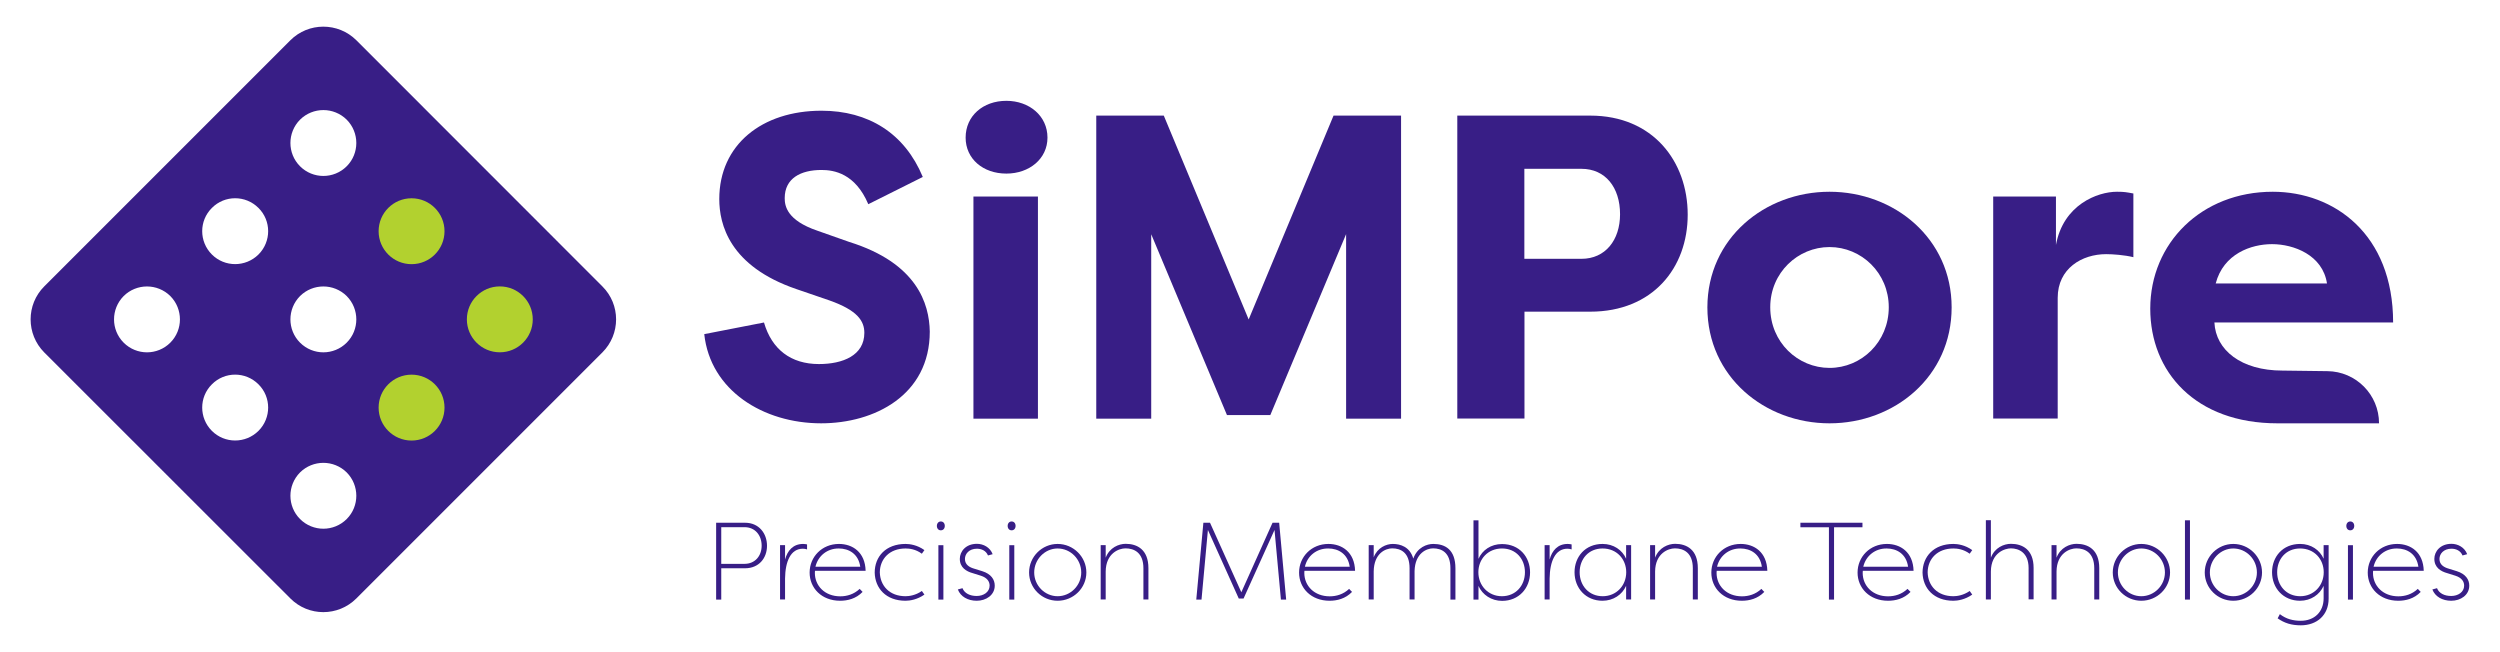 <?xml version="1.0" encoding="utf-8"?>
<!-- Generator: Adobe Illustrator 26.0.2, SVG Export Plug-In . SVG Version: 6.00 Build 0)  -->
<svg version="1.1" id="Layer_1" xmlns="http://www.w3.org/2000/svg" xmlns:xlink="http://www.w3.org/1999/xlink" x="0px" y="0px"
	 viewBox="0 0 214.73 56" style="enable-background:new 0 0 214.73 56;" xml:space="preserve">
<style type="text/css">
	.st0{fill:#381E86;}
	.st1{fill:#B2D12F;}
</style>
<g>
	<g>
		<g>
			<path class="st0" d="M61.51,51.5v-6.6H64c1.19,0,1.88,0.92,1.88,1.98s-0.7,1.93-1.88,1.93h-2.05v2.69H61.51z M63.95,48.43
				c0.91,0,1.47-0.69,1.47-1.56c0-0.88-0.55-1.59-1.47-1.59h-2v3.15H63.95z"/>
			<path class="st0" d="M67.43,48.06c0.21-0.78,0.7-1.34,1.55-1.34c0.11,0,0.25,0.02,0.34,0.04v0.43c-0.1-0.04-0.26-0.06-0.36-0.06
				c-1.05,0-1.51,1.09-1.53,2.56v1.8h-0.43v-4.67h0.43V48.06z"/>
			<path class="st0" d="M74.09,50.84c-0.57,0.59-1.29,0.76-1.93,0.76c-1.59,0-2.62-1.09-2.62-2.42c0-1.35,1.06-2.46,2.52-2.46
				c1.16,0,2.25,0.7,2.29,2.31h-4.35c-0.01,0.06-0.01,0.11-0.01,0.18c0,1.11,0.86,2.01,2.18,2.01c0.57,0,1.17-0.17,1.67-0.64
				C73.91,50.67,74.01,50.74,74.09,50.84z M70.04,48.68h3.85c-0.16-1.12-0.99-1.57-1.84-1.57C71.06,47.1,70.26,47.74,70.04,48.68z"
				/>
			<path class="st0" d="M77.78,46.72c0.37,0,1.01,0.09,1.62,0.53l-0.22,0.31c-0.54-0.4-1.09-0.45-1.4-0.45
				c-1.38,0-2.2,0.9-2.21,2.05c0.03,1.16,0.84,2.05,2.21,2.05c0.3,0,0.86-0.07,1.4-0.45l0.22,0.31c-0.61,0.43-1.25,0.53-1.62,0.53
				c-1.68,0-2.62-1.07-2.65-2.42C75.13,47.81,76.08,46.72,77.78,46.72z"/>
			<path class="st0" d="M80.81,44.79c0.2,0,0.34,0.15,0.34,0.38c0,0.23-0.14,0.38-0.34,0.38c-0.2,0-0.34-0.15-0.34-0.38
				C80.47,44.95,80.61,44.79,80.81,44.79z M81.03,51.5H80.6v-4.67h0.43V51.5z"/>
			<path class="st0" d="M82.67,50.52c0.17,0.44,0.64,0.67,1.22,0.67c0.58,0,1.11-0.33,1.11-0.89c0-0.36-0.22-0.68-0.75-0.85
				l-0.7-0.22c-0.55-0.15-1.11-0.48-1.11-1.23c0-0.63,0.51-1.29,1.47-1.29c0.55,0,1.13,0.3,1.35,0.89l-0.4,0.11
				c-0.17-0.42-0.57-0.58-0.95-0.58c-0.67,0-1.03,0.44-1.03,0.88c0,0.5,0.4,0.72,0.78,0.83l0.71,0.22c0.76,0.24,1.07,0.72,1.07,1.24
				c0,0.81-0.74,1.3-1.55,1.3c-0.76,0-1.39-0.36-1.62-0.97L82.67,50.52z"/>
			<path class="st0" d="M86.89,44.79c0.2,0,0.34,0.15,0.34,0.38c0,0.23-0.14,0.38-0.34,0.38c-0.2,0-0.34-0.15-0.34-0.38
				C86.55,44.95,86.69,44.79,86.89,44.79z M87.12,51.5h-0.43v-4.67h0.43V51.5z"/>
			<path class="st0" d="M90.84,46.72c1.36,0,2.47,1.11,2.47,2.45c0,1.34-1.11,2.43-2.47,2.43c-1.34,0-2.45-1.08-2.45-2.43
				C88.39,47.82,89.5,46.72,90.84,46.72z M90.84,51.21c1.11,0,2.03-0.92,2.03-2.04c0-1.13-0.91-2.06-2.03-2.06
				c-1.09,0-2.01,0.93-2.01,2.06C88.83,50.3,89.75,51.21,90.84,51.21z"/>
			<path class="st0" d="M98.21,48.81c0-1.34-0.79-1.71-1.54-1.71c-0.56,0-1.68,0.41-1.7,1.98v2.41h-0.43v-4.67h0.43v1.08
				c0.33-0.87,1.13-1.19,1.72-1.19c0.98,0,1.95,0.49,1.95,2.09v2.69h-0.43V48.81z"/>
			<path class="st0" d="M103.75,45.52l-0.55,5.98h-0.45l0.61-6.6h0.57l2.69,5.97l2.68-5.97h0.57l0.6,6.6h-0.45l-0.55-5.98
				l-2.66,5.89h-0.41L103.75,45.52z"/>
			<path class="st0" d="M116.13,50.84c-0.57,0.59-1.29,0.76-1.93,0.76c-1.59,0-2.62-1.09-2.62-2.42c0-1.35,1.06-2.46,2.52-2.46
				c1.16,0,2.25,0.7,2.29,2.31h-4.35c-0.01,0.06-0.01,0.11-0.01,0.18c0,1.11,0.86,2.01,2.18,2.01c0.57,0,1.17-0.17,1.67-0.64
				C115.95,50.67,116.04,50.74,116.13,50.84z M112.08,48.68h3.85c-0.16-1.12-0.99-1.57-1.84-1.57
				C113.09,47.1,112.29,47.74,112.08,48.68z"/>
			<path class="st0" d="M121.07,48.81c0-1.34-0.74-1.71-1.49-1.71c-0.56,0-1.57,0.41-1.59,1.98v2.41h-0.43v-4.67h0.43v1.05
				c0.32-0.84,1.08-1.15,1.64-1.15c0.64,0,1.47,0.24,1.76,1.26c0.35-0.98,1.18-1.26,1.72-1.26c1.01,0,1.9,0.48,1.9,2.09v2.69h-0.43
				v-2.69c0-1.34-0.74-1.71-1.49-1.71c-0.54,0-1.55,0.4-1.59,1.95v2.44h-0.43V48.81z"/>
			<path class="st0" d="M126.99,51.5h-0.43v-6.81h0.43v3.31c0.33-0.75,1.07-1.27,2.02-1.27c1.49,0,2.41,1.1,2.41,2.43
				c0,1.37-0.97,2.45-2.4,2.45c-0.92,0-1.69-0.52-2.03-1.28V51.5z M130.98,49.15c0-1.12-0.75-2.04-1.97-2.04
				c-1.22,0-2.03,0.92-2.03,2.04c0,1.15,0.85,2.06,2.02,2.06C130.19,51.21,130.98,50.3,130.98,49.15z"/>
			<path class="st0" d="M133.1,48.06c0.21-0.78,0.7-1.34,1.55-1.34c0.11,0,0.25,0.02,0.34,0.04v0.43c-0.1-0.04-0.26-0.06-0.36-0.06
				c-1.05,0-1.51,1.09-1.53,2.56v1.8h-0.43v-4.67h0.43V48.06z"/>
			<path class="st0" d="M139.67,50.32c-0.34,0.76-1.1,1.28-2.03,1.28c-1.43,0-2.4-1.08-2.4-2.45c0-1.33,0.92-2.43,2.41-2.43
				c0.94,0,1.69,0.52,2.02,1.27v-1.17h0.43v4.67h-0.43V50.32z M139.68,49.15c0-1.12-0.81-2.04-2.03-2.04
				c-1.22,0-1.97,0.92-1.97,2.04c0,1.15,0.79,2.06,1.98,2.06C138.83,51.21,139.68,50.3,139.68,49.15z"/>
			<path class="st0" d="M145.4,48.81c0-1.34-0.79-1.71-1.54-1.71c-0.56,0-1.68,0.41-1.7,1.98v2.41h-0.43v-4.67h0.43v1.08
				c0.33-0.87,1.13-1.19,1.72-1.19c0.98,0,1.95,0.49,1.95,2.09v2.69h-0.43V48.81z"/>
			<path class="st0" d="M151.54,50.84c-0.57,0.59-1.29,0.76-1.93,0.76c-1.59,0-2.62-1.09-2.62-2.42c0-1.35,1.06-2.46,2.52-2.46
				c1.16,0,2.25,0.7,2.29,2.31h-4.35c-0.01,0.06-0.01,0.11-0.01,0.18c0,1.11,0.86,2.01,2.18,2.01c0.57,0,1.17-0.17,1.67-0.64
				C151.36,50.67,151.45,50.74,151.54,50.84z M147.48,48.68h3.85c-0.16-1.12-0.99-1.57-1.84-1.57
				C148.5,47.1,147.7,47.74,147.48,48.68z"/>
			<path class="st0" d="M159.97,44.9v0.39h-2.44v6.21h-0.44v-6.21h-2.45V44.9H159.97z"/>
			<path class="st0" d="M164.1,50.84c-0.57,0.59-1.29,0.76-1.93,0.76c-1.59,0-2.62-1.09-2.62-2.42c0-1.35,1.06-2.46,2.52-2.46
				c1.16,0,2.25,0.7,2.29,2.31H160c-0.01,0.06-0.01,0.11-0.01,0.18c0,1.11,0.86,2.01,2.18,2.01c0.57,0,1.17-0.17,1.67-0.64
				C163.92,50.67,164.01,50.74,164.1,50.84z M160.04,48.68h3.85c-0.16-1.12-0.99-1.57-1.84-1.57
				C161.06,47.1,160.26,47.74,160.04,48.68z"/>
			<path class="st0" d="M167.78,46.72c0.37,0,1.01,0.09,1.62,0.53l-0.22,0.31c-0.54-0.4-1.09-0.45-1.4-0.45
				c-1.38,0-2.2,0.9-2.21,2.05c0.03,1.16,0.84,2.05,2.21,2.05c0.3,0,0.86-0.07,1.4-0.45l0.22,0.31c-0.61,0.43-1.25,0.53-1.62,0.53
				c-1.68,0-2.62-1.07-2.65-2.42C165.14,47.81,166.09,46.72,167.78,46.72z"/>
			<path class="st0" d="M174.24,48.79c0-1.33-0.85-1.69-1.52-1.69c-0.47,0-1.7,0.33-1.72,1.98v2.41h-0.43v-6.81H171v3.22
				c0.33-0.87,1.13-1.19,1.72-1.19c0.97,0,1.95,0.47,1.95,2.07v2.7h-0.43V48.79z"/>
			<path class="st0" d="M179.88,48.81c0-1.34-0.79-1.71-1.54-1.71c-0.56,0-1.68,0.41-1.7,1.98v2.41h-0.43v-4.67h0.43v1.08
				c0.33-0.87,1.13-1.19,1.72-1.19c0.98,0,1.95,0.49,1.95,2.09v2.69h-0.43V48.81z"/>
			<path class="st0" d="M183.92,46.72c1.36,0,2.47,1.11,2.47,2.45c0,1.34-1.11,2.43-2.47,2.43c-1.34,0-2.45-1.08-2.45-2.43
				C181.47,47.82,182.58,46.72,183.92,46.72z M183.92,51.21c1.11,0,2.03-0.92,2.03-2.04c0-1.13-0.91-2.06-2.03-2.06
				c-1.09,0-2.01,0.93-2.01,2.06C181.91,50.3,182.82,51.21,183.92,51.21z"/>
			<path class="st0" d="M188.1,51.5h-0.43v-6.81h0.43V51.5z"/>
			<path class="st0" d="M191.82,46.72c1.36,0,2.47,1.11,2.47,2.45c0,1.34-1.11,2.43-2.47,2.43c-1.34,0-2.45-1.08-2.45-2.43
				C189.37,47.82,190.48,46.72,191.82,46.72z M191.82,51.21c1.11,0,2.03-0.92,2.03-2.04c0-1.13-0.91-2.06-2.03-2.06
				c-1.09,0-2.01,0.93-2.01,2.06C189.81,50.3,190.73,51.21,191.82,51.21z"/>
			<path class="st0" d="M199.58,50.32c-0.34,0.76-1.1,1.28-2.03,1.28c-1.43,0-2.4-1.08-2.4-2.45c0-1.33,0.92-2.43,2.41-2.43
				c0.94,0,1.69,0.52,2.02,1.27v-1.17h0.43v4.6c0,1.42-1.01,2.29-2.39,2.29c-0.8,0-1.41-0.19-1.99-0.6
				c0.07-0.11,0.12-0.24,0.19-0.36c0.56,0.43,1.15,0.57,1.8,0.57c1.16,0,1.96-0.76,1.96-1.93V50.32z M199.59,49.15
				c0-1.12-0.81-2.04-2.03-2.04s-1.97,0.92-1.97,2.04c0,1.15,0.79,2.06,1.98,2.06C198.74,51.21,199.59,50.3,199.59,49.15z"/>
			<path class="st0" d="M201.87,44.79c0.2,0,0.34,0.15,0.34,0.38c0,0.23-0.14,0.38-0.34,0.38c-0.2,0-0.34-0.15-0.34-0.38
				C201.53,44.95,201.67,44.79,201.87,44.79z M202.1,51.5h-0.43v-4.67h0.43V51.5z"/>
			<path class="st0" d="M207.92,50.84c-0.57,0.59-1.29,0.76-1.93,0.76c-1.59,0-2.62-1.09-2.62-2.42c0-1.35,1.06-2.46,2.52-2.46
				c1.16,0,2.25,0.7,2.29,2.31h-4.35c-0.01,0.06-0.01,0.11-0.01,0.18c0,1.11,0.86,2.01,2.18,2.01c0.57,0,1.17-0.17,1.67-0.64
				C207.74,50.67,207.84,50.74,207.92,50.84z M203.87,48.68h3.85c-0.16-1.12-0.99-1.57-1.84-1.57
				C204.89,47.1,204.09,47.74,203.87,48.68z"/>
			<path class="st0" d="M209.32,50.52c0.17,0.44,0.64,0.67,1.22,0.67c0.58,0,1.11-0.33,1.11-0.89c0-0.36-0.22-0.68-0.75-0.85
				l-0.7-0.22c-0.55-0.15-1.11-0.48-1.11-1.23c0-0.63,0.51-1.29,1.47-1.29c0.55,0,1.13,0.3,1.35,0.89l-0.4,0.11
				c-0.17-0.42-0.57-0.58-0.95-0.58c-0.67,0-1.03,0.44-1.03,0.88c0,0.5,0.4,0.72,0.78,0.83l0.71,0.22c0.76,0.24,1.07,0.72,1.07,1.24
				c0,0.81-0.74,1.3-1.55,1.3c-0.76,0-1.39-0.36-1.62-0.97L209.32,50.52z"/>
		</g>
		<g>
			<path class="st0" d="M65.62,27.7c0.67,2.31,2.31,3.57,4.72,3.57c2.05,0,3.9-0.74,3.9-2.68c0-1-0.56-1.93-3.01-2.79l-2.83-0.97
				c-5.76-1.97-6.62-5.58-6.62-7.73c0-4.68,3.68-7.59,8.78-7.59c4.02,0,7.14,1.93,8.7,5.69l-4.68,2.34
				c-1.12-2.64-2.94-2.94-4.02-2.94c-1.78,0-3.16,0.71-3.16,2.42c0,0.67,0.19,1.9,2.79,2.79l2.75,0.97c5.84,1.82,6.88,5.32,6.92,7.7
				c0,5.47-4.76,7.88-9.33,7.88c-4.98,0-9.52-2.83-10.04-7.66L65.62,27.7z"/>
			<path class="st0" d="M86.44,8.66c1.97,0,3.53,1.3,3.53,3.16c0,1.82-1.56,3.09-3.53,3.09c-2.01,0-3.5-1.27-3.5-3.09
				C82.94,9.96,84.43,8.66,86.44,8.66z M83.61,35.95V16.88h5.54v19.08H83.61z"/>
			<path class="st0" d="M105.39,35.66l-6.51-15.54v15.84h-4.72V9.93h5.8l7.29,17.51l7.29-17.51h5.8v26.03h-4.72V20.11l-6.51,15.54
				H105.39z"/>
			<path class="st0" d="M125.17,35.95V9.93h11.42c5.39,0,8.37,3.94,8.37,8.51s-3.01,8.33-8.37,8.33h-5.65v9.18H125.17z
				 M135.84,22.23c2.04,0,3.31-1.6,3.31-3.83c0-2.3-1.26-3.9-3.31-3.9h-4.91v7.73H135.84z"/>
			<path class="st0" d="M157.14,16.47c5.58,0,10.49,4.02,10.49,9.93c0,5.95-4.91,9.96-10.49,9.96c-5.54,0-10.49-3.98-10.49-9.96
				C146.66,20.45,151.6,16.47,157.14,16.47z M157.14,31.6c2.75,0,5.09-2.23,5.09-5.21c0-2.94-2.34-5.17-5.09-5.17
				c-2.71,0-5.09,2.19-5.09,5.17C152.05,29.41,154.43,31.6,157.14,31.6z"/>
			<path class="st0" d="M176.59,21.04c0.63-3.46,3.57-4.57,5.24-4.57c0.63,0,0.82,0.04,1.41,0.15v5.47
				c-0.78-0.19-1.78-0.26-2.34-0.26c-2.08,0-4.16,1.23-4.16,3.75v10.37h-5.54V16.88h5.39V21.04z"/>
			<path class="st0" d="M204.34,36.36h-8.72c-7.06,0-10.93-4.42-10.93-9.85c0-5.62,4.39-10.04,10.52-10.04
				c5.28,0,10.34,3.64,10.34,11.23H190.2c0.11,2.38,2.31,4.13,5.84,4.13l3.86,0.05C202.36,31.9,204.34,33.9,204.34,36.36
				L204.34,36.36z M190.31,24.35h9.56c-0.37-2.45-2.86-3.38-4.72-3.38C193.36,20.97,190.98,21.79,190.31,24.35z"/>
		</g>
	</g>
	<g>
		<path class="st0" d="M51.74,24.6L30.61,3.46c-1.57-1.56-4.11-1.56-5.67,0L3.8,24.6c-1.56,1.56-1.56,4.1,0,5.67L24.94,51.4
			c1.56,1.57,4.1,1.57,5.67,0l21.13-21.13C53.31,28.7,53.31,26.16,51.74,24.6z M14.63,29.43c-1.11,1.11-2.9,1.11-4.01,0
			c-1.1-1.1-1.1-2.89,0-4c1.11-1.1,2.9-1.1,4.01,0C15.73,26.54,15.73,28.33,14.63,29.43z M22.2,37.01c-1.11,1.1-2.9,1.1-4,0
			c-1.11-1.11-1.11-2.9,0-4c1.1-1.11,2.89-1.11,4,0C23.31,34.11,23.31,35.9,22.2,37.01z M22.2,21.86c-1.11,1.1-2.9,1.1-4,0
			c-1.11-1.11-1.11-2.9,0-4c1.1-1.11,2.89-1.11,4,0C23.31,18.96,23.31,20.75,22.2,21.86z M29.78,44.58c-1.11,1.11-2.9,1.11-4.01,0
			c-1.1-1.1-1.1-2.89,0-4c1.11-1.1,2.9-1.1,4.01,0C30.88,41.69,30.88,43.48,29.78,44.58z M29.78,29.43c-1.11,1.11-2.9,1.11-4.01,0
			c-1.1-1.1-1.1-2.89,0-4c1.11-1.1,2.9-1.1,4.01,0C30.88,26.54,30.88,28.33,29.78,29.43z M29.78,14.28c-1.11,1.11-2.9,1.11-4.01,0
			c-1.1-1.1-1.1-2.89,0-4c1.11-1.1,2.9-1.1,4.01,0C30.88,11.39,30.88,13.18,29.78,14.28z"/>
		<g>
			<g>
				<circle class="st1" cx="35.35" cy="19.86" r="2.83"/>
				<circle class="st1" cx="42.93" cy="27.43" r="2.83"/>
			</g>
			<g>
				<circle class="st1" cx="35.35" cy="35.01" r="2.83"/>
			</g>
		</g>
	</g>
</g>
</svg>
